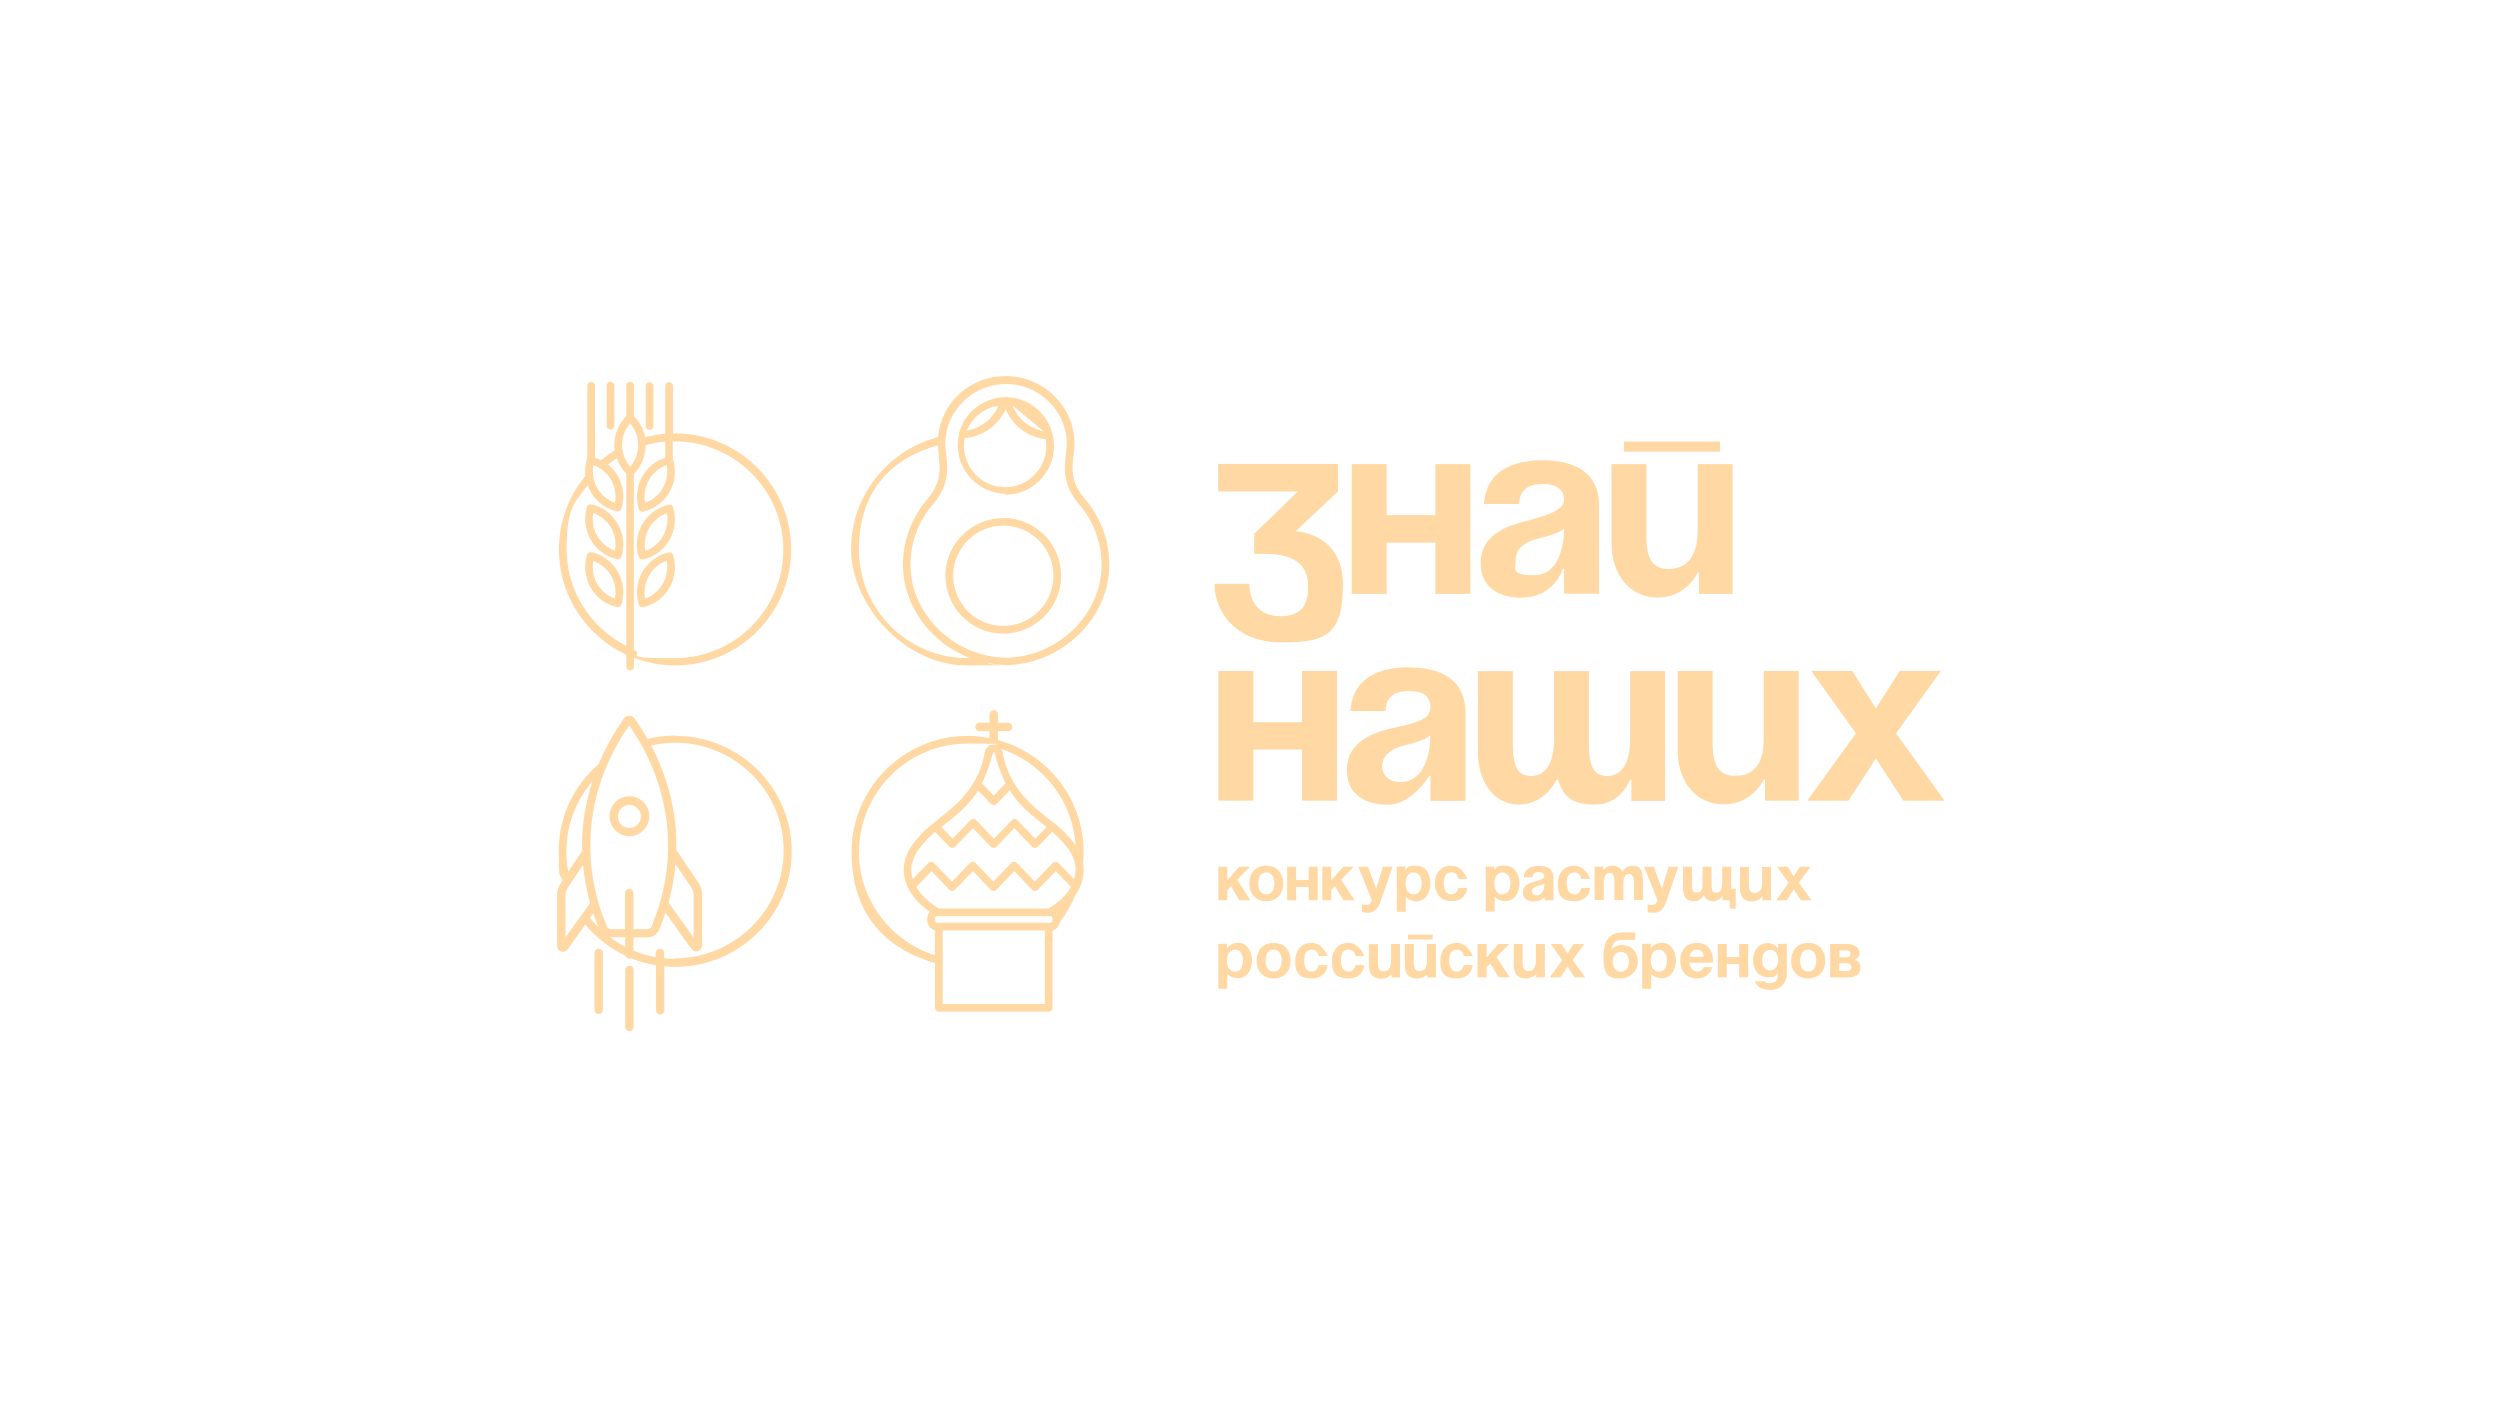 <?xml version="1.0" encoding="UTF-8"?> <svg xmlns="http://www.w3.org/2000/svg" viewBox="0 0 122.00 68.59" data-guides="{&quot;vertical&quot;:[],&quot;horizontal&quot;:[]}"><defs></defs><path fill="#ffd8a3" stroke="none" fill-opacity="1" stroke-width="1" stroke-opacity="1" alignment-baseline="baseline" baseline-shift="baseline" id="tSvg2e11a21d1" title="Path 1" d="M52.39 22.203C52.408 22.006 52.435 21.81 52.435 21.605C52.408 19.8 50.89 18.354 49.095 18.354C47.3 18.354 45.933 19.666 45.772 21.337C43.334 21.971 41.53 24.186 41.53 26.811C41.53 29.437 44.075 32.474 47.192 32.474C50.309 32.474 47.916 32.438 48.264 32.367C48.541 32.42 48.818 32.447 49.095 32.456C51.801 32.42 54.168 30.187 54.132 27.481C54.114 26.32 53.685 25.204 52.926 24.328C52.238 23.516 52.31 22.873 52.39 22.194M47.201 32.117C44.29 32.117 41.914 29.741 41.914 26.82C41.914 23.9 43.548 22.355 45.772 21.73C45.772 21.89 45.799 22.042 45.808 22.203C45.879 22.882 45.951 23.525 45.272 24.337C44.513 25.213 44.084 26.329 44.066 27.49C44.04 29.571 45.433 31.375 47.317 32.108C47.282 32.108 47.246 32.108 47.201 32.108C47.201 32.111 47.201 32.114 47.201 32.117M49.095 32.099C46.594 32.063 44.397 30 44.433 27.499C44.45 26.427 44.843 25.391 45.549 24.587C46.344 23.65 46.255 22.864 46.174 22.167C46.156 21.971 46.13 21.792 46.13 21.613C46.13 21.497 46.138 21.372 46.156 21.265C46.353 19.836 47.621 18.738 49.095 18.738C50.568 18.738 51.837 19.836 52.033 21.265C52.051 21.381 52.06 21.497 52.06 21.613C52.06 21.792 52.033 21.971 52.015 22.167C51.935 22.864 51.854 23.65 52.64 24.587C53.346 25.4 53.739 26.427 53.757 27.499C53.792 30 51.595 32.063 49.095 32.099ZM49.014 24.141C49.014 24.141 49.014 24.141 49.014 24.141C49.014 24.141 49.05 24.141 49.05 24.141C49.675 24.141 50.265 23.9 50.711 23.471C51.167 23.025 51.426 22.435 51.435 21.801C51.444 21.167 51.202 20.56 50.765 20.104C50.39 19.711 49.898 19.47 49.363 19.398C49.363 19.398 49.363 19.398 49.363 19.398C49.3 19.398 49.237 19.39 49.175 19.381C49.175 19.381 49.175 19.381 49.175 19.381C49.175 19.381 49.175 19.381 49.175 19.381C49.157 19.381 49.13 19.381 49.112 19.381C49.095 19.381 49.068 19.381 49.05 19.381C49.05 19.381 49.05 19.381 49.05 19.381C49.05 19.381 49.041 19.381 49.041 19.381C48.443 19.39 47.898 19.631 47.487 20.006C47.487 20.006 47.487 20.006 47.487 20.006C47.442 20.05 47.398 20.086 47.362 20.131C47.362 20.131 47.362 20.131 47.362 20.131C47.326 20.167 47.291 20.211 47.264 20.247C47.264 20.256 47.246 20.265 47.237 20.274C47.21 20.309 47.174 20.354 47.148 20.399C47.139 20.417 47.13 20.434 47.112 20.444C47.085 20.479 47.058 20.524 47.041 20.56C47.032 20.577 47.023 20.595 47.014 20.613C46.996 20.649 46.978 20.685 46.96 20.711C46.96 20.729 46.942 20.747 46.933 20.765C46.915 20.81 46.898 20.854 46.88 20.899C46.88 20.917 46.871 20.935 46.862 20.953C46.844 21.006 46.826 21.051 46.817 21.104C46.817 21.104 46.817 21.104 46.817 21.113C46.817 21.113 46.817 21.113 46.817 21.113C46.773 21.292 46.746 21.488 46.737 21.685C46.719 22.998 47.773 24.078 49.086 24.096C49.062 24.111 49.038 24.126 49.014 24.141M50.925 21.042C50.238 20.917 49.657 20.434 49.407 19.782ZM47.219 20.926C47.237 20.89 47.255 20.845 47.282 20.81C47.282 20.801 47.291 20.792 47.3 20.783C47.308 20.765 47.326 20.738 47.335 20.72C47.335 20.711 47.353 20.694 47.353 20.685C47.362 20.667 47.38 20.649 47.389 20.631C47.398 20.619 47.407 20.607 47.416 20.595C47.434 20.569 47.46 20.542 47.478 20.515C47.487 20.497 47.505 20.479 47.514 20.47C47.523 20.461 47.541 20.444 47.55 20.434C47.567 20.417 47.585 20.399 47.594 20.381C47.594 20.372 47.612 20.363 47.621 20.354C47.648 20.327 47.675 20.301 47.701 20.274C47.701 20.274 47.701 20.274 47.701 20.274C47.728 20.247 47.764 20.22 47.791 20.202C47.791 20.202 47.791 20.202 47.8 20.193C47.996 20.041 48.228 19.925 48.469 19.854C48.469 19.854 48.469 19.854 48.469 19.854C48.505 19.845 48.55 19.836 48.586 19.827C48.586 19.827 48.586 19.827 48.594 19.827C48.639 19.827 48.675 19.809 48.719 19.8C48.452 20.444 47.862 20.908 47.166 21.015C47.166 20.997 47.183 20.979 47.192 20.962C47.201 20.95 47.21 20.938 47.219 20.926M47.076 21.381C47.952 21.31 48.719 20.756 49.077 19.961C49.407 20.765 50.157 21.337 51.033 21.435C51.051 21.551 51.059 21.667 51.059 21.792C51.059 22.328 50.836 22.828 50.452 23.203C50.452 23.203 50.452 23.203 50.452 23.203C50.077 23.569 49.577 23.775 49.05 23.775C49.041 23.775 49.032 23.775 49.023 23.775C47.916 23.757 47.032 22.846 47.041 21.738C47.041 21.613 47.058 21.497 47.076 21.381ZM48.996 25.284C48.996 25.284 48.996 25.284 48.996 25.284C47.442 25.266 46.156 26.508 46.138 28.062C46.121 29.616 47.362 30.902 48.916 30.92C48.931 30.92 48.946 30.92 48.961 30.92C50.497 30.92 51.756 29.678 51.783 28.142C51.792 27.392 51.506 26.677 50.988 26.133C50.461 25.597 49.756 25.293 49.005 25.275C49.002 25.278 48.999 25.281 48.996 25.284M48.961 30.545C48.949 30.545 48.937 30.545 48.925 30.545C47.576 30.527 46.496 29.41 46.514 28.062C46.531 26.722 47.63 25.65 48.961 25.65C48.973 25.65 48.984 25.65 48.996 25.65C49.648 25.659 50.256 25.927 50.72 26.392C51.176 26.856 51.417 27.481 51.408 28.133C51.39 29.473 50.291 30.545 48.961 30.545Z"></path><path fill="#ffd8a3" stroke="none" fill-opacity="1" stroke-width="1" stroke-opacity="1" alignment-baseline="baseline" baseline-shift="baseline" id="tSvg77d84a72c0" title="Path 2" d="M30.562 31.938C30.562 32.134 30.562 32.331 30.562 32.527C30.562 32.635 30.643 32.715 30.75 32.715C30.857 32.715 30.938 32.635 30.938 32.527C30.938 32.384 30.938 32.242 30.938 32.099C31.563 32.34 32.242 32.474 32.947 32.474C36.064 32.474 38.609 29.928 38.609 26.811C38.609 23.694 36.064 21.149 32.947 21.149C29.83 21.149 32.876 21.149 32.84 21.149C32.84 20.378 32.84 19.607 32.84 18.836C32.84 18.729 32.76 18.648 32.652 18.648C32.545 18.648 32.465 18.729 32.465 18.836C32.465 19.613 32.465 20.39 32.465 21.167C32.125 21.194 31.795 21.256 31.482 21.346C31.411 20.953 31.223 20.595 30.938 20.309C30.938 19.812 30.938 19.315 30.938 18.818C30.938 18.711 30.857 18.63 30.75 18.63C30.643 18.63 30.562 18.711 30.562 18.818C30.562 19.315 30.562 19.812 30.562 20.309C30.187 20.694 29.982 21.185 29.982 21.721C29.982 21.81 29.982 21.899 30 21.98C29.768 22.122 29.544 22.283 29.33 22.462C29.232 22.408 29.134 22.364 29.035 22.337C29.035 22.337 29.035 22.337 29.035 22.337C29.035 22.337 29.035 18.827 29.035 18.827C29.035 18.72 28.955 18.639 28.848 18.639C28.741 18.639 28.66 18.72 28.66 18.827C28.66 20.003 28.66 21.179 28.66 22.355C28.66 22.355 28.66 22.373 28.66 22.381C28.66 22.39 28.651 22.408 28.642 22.417C28.562 22.685 28.535 22.962 28.562 23.23C27.758 24.203 27.276 25.454 27.276 26.82C27.276 29.089 28.624 31.045 30.553 31.947C30.556 31.944 30.559 31.941 30.562 31.938M32.349 23.811C32.152 24.15 31.849 24.409 31.482 24.534C31.411 24.15 31.482 23.766 31.67 23.418C31.866 23.078 32.17 22.819 32.536 22.694C32.608 23.078 32.536 23.462 32.349 23.802C32.349 23.805 32.349 23.808 32.349 23.811M32.465 22.337C31.991 22.489 31.599 22.81 31.348 23.248C31.072 23.73 31.009 24.302 31.17 24.838C31.197 24.918 31.268 24.972 31.348 24.972C31.429 24.972 31.375 24.972 31.393 24.972C31.938 24.838 32.393 24.498 32.67 24.016C32.947 23.534 33.01 22.962 32.849 22.426C32.849 22.408 32.84 22.399 32.831 22.39C32.831 22.108 32.831 21.825 32.831 21.542C32.867 21.542 32.902 21.542 32.938 21.542C35.85 21.542 38.225 23.918 38.225 26.829C38.225 29.741 35.85 32.117 32.938 32.117C30.027 32.117 31.545 31.974 30.929 31.715C30.929 28.854 30.929 25.993 30.929 23.132C31.304 22.757 31.5 22.256 31.509 21.73C31.813 21.64 32.134 21.578 32.465 21.551C32.465 21.813 32.465 22.075 32.465 22.337ZM30.75 20.658C31 20.953 31.143 21.319 31.143 21.712C31.143 22.105 31.009 22.48 30.75 22.774C30.5 22.48 30.357 22.114 30.357 21.721C30.357 21.328 30.491 20.953 30.75 20.658ZM29.205 22.81C29.223 22.819 29.25 22.837 29.267 22.846C29.5 22.989 29.687 23.176 29.821 23.418C30.018 23.757 30.08 24.15 30.009 24.534C29.643 24.4 29.339 24.15 29.142 23.811C29.053 23.65 28.991 23.471 28.955 23.293C28.955 23.266 28.955 23.23 28.946 23.203C28.946 23.132 28.928 23.069 28.928 22.998C28.928 22.989 28.928 22.98 28.928 22.971C28.928 22.882 28.937 22.783 28.955 22.694C29.044 22.721 29.125 22.766 29.205 22.81ZM28.821 23.998C29.098 24.489 29.553 24.829 30.107 24.954C30.125 24.954 30.134 24.954 30.152 24.954C30.232 24.954 30.303 24.9 30.33 24.82C30.491 24.284 30.428 23.721 30.152 23.23C30.027 23.007 29.857 22.819 29.669 22.667C29.803 22.56 29.946 22.462 30.098 22.364C30.196 22.64 30.348 22.899 30.562 23.114C30.562 25.915 30.562 28.717 30.562 31.518C28.839 30.643 27.651 28.857 27.651 26.802C27.651 24.748 28.035 24.552 28.678 23.677C28.714 23.784 28.767 23.891 28.821 23.989C28.821 23.992 28.821 23.995 28.821 23.998M31.17 27.169C31.197 27.249 31.268 27.303 31.348 27.303C31.429 27.303 31.375 27.303 31.393 27.303C31.938 27.169 32.393 26.829 32.67 26.347C32.947 25.865 33.01 25.293 32.849 24.757C32.822 24.659 32.724 24.605 32.626 24.632C32.626 24.632 32.626 24.632 32.626 24.632C32.081 24.766 31.625 25.105 31.34 25.588C31.063 26.07 31 26.642 31.161 27.178C31.164 27.175 31.167 27.172 31.17 27.169M31.679 25.766C31.875 25.427 32.179 25.168 32.545 25.043C32.617 25.427 32.545 25.811 32.358 26.159C32.161 26.499 31.858 26.758 31.491 26.883C31.42 26.499 31.491 26.115 31.679 25.766ZM32.635 26.954C32.635 26.954 32.635 26.954 32.635 26.954C32.09 27.088 31.634 27.428 31.348 27.91C31.072 28.392 31.009 28.964 31.17 29.5C31.197 29.58 31.268 29.634 31.348 29.634C31.429 29.634 31.375 29.634 31.393 29.634C31.938 29.5 32.393 29.16 32.67 28.678C32.947 28.196 33.01 27.624 32.849 27.088C32.822 26.99 32.724 26.936 32.626 26.963C32.629 26.96 32.632 26.957 32.635 26.954M32.349 28.482C32.152 28.821 31.849 29.08 31.482 29.205C31.411 28.821 31.482 28.437 31.67 28.088C31.866 27.749 32.17 27.49 32.536 27.365C32.608 27.749 32.536 28.133 32.349 28.482ZM30.107 27.294C30.125 27.294 30.134 27.294 30.152 27.294C30.232 27.294 30.303 27.24 30.33 27.16C30.491 26.624 30.428 26.061 30.152 25.57C29.875 25.079 29.419 24.739 28.866 24.614C28.866 24.614 28.866 24.614 28.866 24.614C28.767 24.587 28.669 24.65 28.642 24.739C28.482 25.275 28.544 25.838 28.821 26.329C29.098 26.82 29.553 27.16 30.107 27.285C30.107 27.288 30.107 27.291 30.107 27.294M28.955 25.034C29.321 25.168 29.625 25.418 29.821 25.758C30.018 26.097 30.08 26.49 30.009 26.874C29.643 26.74 29.339 26.49 29.142 26.151C28.946 25.811 28.883 25.418 28.955 25.034ZM28.866 26.954C28.866 26.954 28.866 26.954 28.866 26.954C28.767 26.927 28.669 26.99 28.642 27.079C28.482 27.615 28.544 28.178 28.821 28.669C29.098 29.16 29.553 29.5 30.107 29.625C30.125 29.625 30.134 29.625 30.152 29.625C30.232 29.625 30.303 29.571 30.33 29.491C30.491 28.955 30.428 28.392 30.152 27.901C29.875 27.419 29.419 27.07 28.866 26.945C28.866 26.948 28.866 26.951 28.866 26.954M30.009 29.214C29.643 29.08 29.339 28.83 29.142 28.49C28.946 28.151 28.883 27.758 28.955 27.374C29.321 27.508 29.625 27.758 29.821 28.098C30.018 28.437 30.08 28.83 30.009 29.214ZM31.509 20.792C31.509 20.14 31.509 19.488 31.509 18.836C31.509 18.729 31.59 18.648 31.697 18.648C31.804 18.648 31.884 18.729 31.884 18.836C31.884 19.488 31.884 20.14 31.884 20.792C31.884 20.899 31.804 20.979 31.697 20.979C31.59 20.979 31.509 20.899 31.509 20.792ZM29.607 20.774C29.607 20.122 29.607 19.47 29.607 18.818C29.607 18.711 29.687 18.63 29.794 18.63C29.902 18.63 29.982 18.711 29.982 18.818C29.982 19.47 29.982 20.122 29.982 20.774C29.982 20.881 29.902 20.962 29.794 20.962C29.687 20.962 29.607 20.881 29.607 20.774Z"></path><path fill="#ffd8a3" stroke="none" fill-opacity="1" stroke-width="1" stroke-opacity="1" alignment-baseline="baseline" baseline-shift="baseline" id="tSvge0b57cd174" title="Path 3" d="M59.267 28.49C59.836 28.49 60.404 28.49 60.973 28.49C60.973 29.339 61.402 30.071 62.491 30.071C63.581 30.071 63.831 29.464 63.831 28.607C63.831 27.749 63.402 27.026 61.697 27.026C61.533 27.026 61.369 27.026 61.205 27.026C61.205 26.701 61.205 26.377 61.205 26.052C61.917 25.362 62.628 24.671 63.34 23.98C62.042 23.98 60.744 23.98 59.446 23.98C59.446 23.534 59.446 23.087 59.446 22.64C61.396 22.64 63.346 22.64 65.296 22.64C65.296 23.087 65.296 23.534 65.296 23.98C64.605 24.629 63.914 25.278 63.224 25.927C63.224 25.927 65.537 25.99 65.537 28.544C65.537 31.098 64.563 31.348 62.491 31.348C60.419 31.348 59.267 29.946 59.267 28.49Z"></path><path fill="#ffd8a3" stroke="none" fill-opacity="1" stroke-width="1" stroke-opacity="1" alignment-baseline="baseline" baseline-shift="baseline" id="tSvga792502e54" title="Path 4" d="M67.671 28.982C67.103 28.982 66.534 28.982 65.966 28.982C65.966 26.871 65.966 24.76 65.966 22.649C66.534 22.649 67.103 22.649 67.671 22.649C67.671 23.48 67.671 24.311 67.671 25.141C68.463 25.141 69.255 25.141 70.047 25.141C70.047 24.311 70.047 23.48 70.047 22.649C70.616 22.649 71.184 22.649 71.753 22.649C71.753 24.76 71.753 26.871 71.753 28.982C71.184 28.982 70.616 28.982 70.047 28.982C70.047 28.148 70.047 27.314 70.047 26.481C69.255 26.481 68.463 26.481 67.671 26.481C67.671 27.314 67.671 28.148 67.671 28.982Z"></path><path fill="#ffd8a3" stroke="none" fill-opacity="1" stroke-width="1" stroke-opacity="1" alignment-baseline="baseline" baseline-shift="baseline" id="tSvg16ea63c1e83" title="Path 5" d="M74.254 29.16C75.87 29.16 76.263 27.758 76.263 27.758C76.284 27.758 76.305 27.758 76.326 27.758C76.326 28.163 76.326 28.568 76.326 28.973C76.894 28.973 77.463 28.973 78.032 28.973C78.032 27.532 78.032 26.091 78.032 24.65C78.032 23.007 76.754 22.462 75.29 22.462C73.825 22.462 72.521 22.971 72.423 24.596C72.992 24.596 73.56 24.596 74.129 24.596C74.156 23.918 74.557 23.623 75.29 23.623C76.022 23.623 76.326 23.918 76.326 24.418C76.326 24.918 75.326 25.213 74.272 25.481C73.227 25.749 72.253 26.293 72.253 27.463C72.253 28.633 73.102 29.169 74.263 29.169C74.26 29.166 74.257 29.163 74.254 29.16M74.986 26.302C74.986 26.302 74.986 26.302 74.986 26.302C75.477 26.177 76.049 26.043 76.326 25.793C76.326 26.731 76.022 28.071 74.861 28.071C73.7 28.071 73.968 27.767 73.968 27.276C73.968 26.785 74.432 26.436 74.977 26.302C74.98 26.302 74.983 26.302 74.986 26.302"></path><path fill="#ffd8a3" stroke="none" fill-opacity="1" stroke-width="1" stroke-opacity="1" alignment-baseline="baseline" baseline-shift="baseline" id="tSvg14af46282e7" title="Path 6" d="M78.639 26.543C78.639 25.245 78.639 23.947 78.639 22.649C79.208 22.649 79.776 22.649 80.345 22.649C80.345 23.828 80.345 25.007 80.345 26.186C80.345 27.285 80.648 27.767 81.443 27.767C82.238 27.767 82.846 27.222 82.846 25.936C82.846 24.841 82.846 23.745 82.846 22.649C83.414 22.649 83.983 22.649 84.551 22.649C84.551 24.76 84.551 26.871 84.551 28.982C84.004 28.982 83.456 28.982 82.908 28.982C82.908 28.636 82.908 28.291 82.908 27.946C82.887 27.946 82.866 27.946 82.846 27.946C82.846 27.946 82.301 29.16 80.899 29.16C79.496 29.16 78.648 27.999 78.648 26.543C78.645 26.543 78.642 26.543 78.639 26.543"></path><path alignment-baseline="baseline" baseline-shift="baseline" fill="#ffd8a3" x="887.3" y="241.3" width="52.5" height="5.5" id="tSvg1215745ff99" title="Rectangle 1" fill-opacity="1" stroke="none" stroke-opacity="1" d="M79.246 21.551H83.935V22.042H79.246Z" style="transform-origin: 81.591px 21.797px;"></path><path fill="#ffd8a3" stroke="none" fill-opacity="1" stroke-width="1" stroke-opacity="1" alignment-baseline="baseline" baseline-shift="baseline" id="tSvg16dc28067be" title="Path 7" d="M65.242 39.074C64.674 39.074 64.105 39.074 63.536 39.074C63.536 38.243 63.536 37.413 63.536 36.582C62.745 36.582 61.953 36.582 61.161 36.582C61.161 37.413 61.161 38.243 61.161 39.074C60.592 39.074 60.023 39.074 59.455 39.074C59.455 36.963 59.455 34.852 59.455 32.742C60.023 32.742 60.592 32.742 61.161 32.742C61.161 33.575 61.161 34.409 61.161 35.242C61.953 35.242 62.745 35.242 63.536 35.242C63.536 34.409 63.536 33.575 63.536 32.742C64.105 32.742 64.674 32.742 65.242 32.742C65.242 34.852 65.242 36.963 65.242 39.074Z"></path><path fill="#ffd8a3" stroke="none" fill-opacity="1" stroke-width="1" stroke-opacity="1" alignment-baseline="baseline" baseline-shift="baseline" id="tSvg11b3847a4a3" title="Path 8" d="M68.77 32.563C67.305 32.563 66.001 33.072 65.903 34.698C66.472 34.698 67.04 34.698 67.609 34.698C67.636 34.019 68.038 33.724 68.77 33.724C69.502 33.724 69.806 34.019 69.806 34.519C69.806 35.224 68.806 35.314 67.743 35.582C66.698 35.85 65.725 36.395 65.725 37.565C65.725 38.734 66.573 39.27 67.734 39.27C68.895 39.27 69.743 37.868 69.743 37.868C69.764 37.868 69.785 37.868 69.806 37.868C69.806 38.273 69.806 38.678 69.806 39.083C70.375 39.083 70.943 39.083 71.512 39.083C71.512 37.642 71.512 36.201 71.512 34.76C71.512 33.117 70.235 32.572 68.77 32.572C68.77 32.569 68.77 32.566 68.77 32.563M68.341 38.163C67.796 38.163 67.448 37.859 67.448 37.368C67.448 36.877 67.913 36.529 68.457 36.395C68.457 36.395 68.457 36.395 68.457 36.395C68.949 36.27 69.52 36.136 69.797 35.885C69.797 36.823 69.493 38.163 68.332 38.163C68.335 38.163 68.338 38.163 68.341 38.163"></path><path fill="#ffd8a3" stroke="none" fill-opacity="1" stroke-width="1" stroke-opacity="1" alignment-baseline="baseline" baseline-shift="baseline" id="tSvgc62221d41a" title="Path 9" d="M72.119 36.645C72.119 35.347 72.119 34.049 72.119 32.751C72.688 32.751 73.256 32.751 73.825 32.751C73.825 33.929 73.825 35.108 73.825 36.287C73.825 37.386 74.048 37.868 74.718 37.868C75.388 37.868 75.835 37.323 75.835 36.037C75.835 34.942 75.835 33.846 75.835 32.751C76.403 32.751 76.972 32.751 77.54 32.751C77.54 33.929 77.54 35.108 77.54 36.287C77.54 36.287 77.54 36.287 77.54 36.287C77.54 37.386 77.764 37.868 78.433 37.868C79.103 37.868 79.55 37.323 79.55 36.037C79.55 34.942 79.55 33.846 79.55 32.751C80.119 32.751 80.687 32.751 81.256 32.751C81.256 34.861 81.256 36.972 81.256 39.083C80.708 39.083 80.16 39.083 79.612 39.083C79.612 38.737 79.612 38.392 79.612 38.047C79.592 38.047 79.571 38.047 79.55 38.047C79.55 38.047 79.121 39.261 77.844 39.261C76.567 39.261 76.281 38.788 76.031 38.047C76.007 38.047 75.983 38.047 75.96 38.047C75.96 38.047 75.415 39.261 74.129 39.261C72.843 39.261 72.119 38.1 72.119 36.645Z"></path><path fill="#ffd8a3" stroke="none" fill-opacity="1" stroke-width="1" stroke-opacity="1" alignment-baseline="baseline" baseline-shift="baseline" id="tSvg73bd75cab7" title="Path 10" d="M84.668 37.859C85.579 37.859 86.07 37.314 86.07 36.028C86.07 34.933 86.07 33.837 86.07 32.742C86.638 32.742 87.207 32.742 87.776 32.742C87.776 34.852 87.776 36.963 87.776 39.074C87.228 39.074 86.68 39.074 86.132 39.074C86.132 38.728 86.132 38.383 86.132 38.038C86.111 38.038 86.091 38.038 86.07 38.038C86.07 38.038 85.525 39.252 84.123 39.252C82.721 39.252 81.872 38.091 81.872 36.636C81.872 35.338 81.872 34.04 81.872 32.742C82.441 32.742 83.009 32.742 83.578 32.742C83.578 33.921 83.578 35.099 83.578 36.278C83.578 37.377 83.882 37.859 84.676 37.859C84.674 37.859 84.671 37.859 84.668 37.859"></path><path fill="#ffd8a3" stroke="none" fill-opacity="1" stroke-width="1" stroke-opacity="1" alignment-baseline="baseline" baseline-shift="baseline" id="tSvg335776dfcf" title="Path 11" d="M94.894 39.074C94.224 39.074 93.554 39.074 92.884 39.074C92.438 38.386 91.991 37.699 91.544 37.011C91.098 37.699 90.651 38.386 90.205 39.074C89.535 39.074 88.865 39.074 88.195 39.074C88.987 37.978 89.779 36.883 90.571 35.787C89.842 34.772 89.112 33.757 88.383 32.742C89.053 32.742 89.722 32.742 90.392 32.742C90.776 33.352 91.16 33.962 91.544 34.573C91.931 33.962 92.319 33.352 92.706 32.742C93.375 32.742 94.045 32.742 94.715 32.742C93.986 33.757 93.256 34.772 92.527 35.787C93.316 36.883 94.105 37.978 94.894 39.074Z"></path><path fill="#ffd8a3" stroke="none" fill-opacity="1" stroke-width="1" stroke-opacity="1" alignment-baseline="baseline" baseline-shift="baseline" id="tSvg17910ebc1dd" title="Path 12" d="M52.855 42.102C52.873 41.932 52.882 41.753 52.882 41.575C52.882 38.967 51.104 36.77 48.702 36.118C48.702 35.972 48.702 35.826 48.702 35.68C48.865 35.68 49.029 35.68 49.193 35.68C49.309 35.68 49.398 35.591 49.398 35.475C49.398 35.358 49.309 35.269 49.193 35.269C49.029 35.269 48.865 35.269 48.702 35.269C48.702 35.135 48.702 35.001 48.702 34.867C48.702 34.751 48.612 34.662 48.496 34.662C48.38 34.662 48.291 34.751 48.291 34.867C48.291 35.001 48.291 35.135 48.291 35.269C48.127 35.269 47.963 35.269 47.8 35.269C47.684 35.269 47.594 35.358 47.594 35.475C47.594 35.591 47.684 35.68 47.8 35.68C47.963 35.68 48.127 35.68 48.291 35.68C48.291 35.793 48.291 35.906 48.291 36.019C47.943 35.948 47.585 35.912 47.219 35.912C44.102 35.912 41.557 38.458 41.557 41.575C41.557 44.692 43.281 46.317 45.629 47.005C45.629 47.731 45.629 48.458 45.629 49.184C45.629 49.291 45.71 49.371 45.817 49.371C47.603 49.371 49.389 49.371 51.176 49.371C51.283 49.371 51.363 49.291 51.363 49.184C51.363 47.931 51.363 46.677 51.363 45.424C51.363 45.415 51.381 45.406 51.39 45.397C51.56 45.352 51.676 45.201 51.72 45.004C52.033 44.602 52.283 44.147 52.48 43.673C52.819 43.191 52.953 42.646 52.855 42.111C52.855 42.108 52.855 42.105 52.855 42.102M51.176 44.334C49.389 44.334 47.603 44.334 45.817 44.334C45.317 44.04 44.942 43.673 44.718 43.281C44.965 43.024 45.213 42.768 45.46 42.512C45.751 42.816 46.043 43.12 46.335 43.423C46.406 43.495 46.531 43.495 46.603 43.423C46.895 43.12 47.186 42.816 47.478 42.512C47.77 42.816 48.062 43.12 48.353 43.423C48.425 43.495 48.55 43.495 48.621 43.423C48.913 43.12 49.205 42.816 49.497 42.512C49.788 42.816 50.08 43.12 50.372 43.423C50.407 43.459 50.452 43.477 50.506 43.477C50.559 43.477 50.604 43.459 50.64 43.423C50.934 43.12 51.229 42.816 51.524 42.512C51.771 42.768 52.018 43.024 52.265 43.281C52.042 43.673 51.667 44.048 51.167 44.334C51.17 44.334 51.173 44.334 51.176 44.334M44.513 42.155C44.602 41.682 44.879 41.369 45.192 41.012C45.204 41 45.215 40.988 45.227 40.976C45.344 40.851 45.477 40.726 45.629 40.592C45.864 40.836 46.1 41.08 46.335 41.325C46.406 41.396 46.531 41.396 46.603 41.325C46.895 41.021 47.186 40.717 47.478 40.414C47.77 40.717 48.062 41.021 48.353 41.325C48.425 41.396 48.55 41.396 48.621 41.325C48.913 41.021 49.205 40.717 49.497 40.414C49.788 40.717 50.08 41.021 50.372 41.325C50.407 41.36 50.452 41.378 50.506 41.378C50.559 41.378 50.604 41.36 50.64 41.325C50.875 41.08 51.11 40.836 51.345 40.592C51.497 40.717 51.64 40.851 51.747 40.976C51.759 40.988 51.771 41 51.783 41.012C52.096 41.369 52.372 41.673 52.462 42.155C52.506 42.405 52.497 42.655 52.417 42.905C52.161 42.64 51.905 42.375 51.649 42.111C51.578 42.039 51.453 42.039 51.381 42.111C51.086 42.414 50.792 42.718 50.497 43.022C50.205 42.718 49.913 42.414 49.622 42.111C49.586 42.075 49.541 42.057 49.488 42.057C49.434 42.057 49.389 42.075 49.354 42.111C49.062 42.414 48.77 42.718 48.478 43.022C48.187 42.718 47.895 42.414 47.603 42.111C47.532 42.039 47.407 42.039 47.335 42.111C47.044 42.414 46.752 42.718 46.46 43.022C46.165 42.718 45.87 42.414 45.576 42.111C45.54 42.075 45.495 42.057 45.442 42.057C45.388 42.057 45.344 42.075 45.308 42.111C45.052 42.375 44.796 42.64 44.54 42.905C44.459 42.655 44.45 42.405 44.495 42.155C44.495 42.155 44.495 42.155 44.495 42.155C44.501 42.155 44.507 42.155 44.513 42.155M47.728 38.574C47.94 38.794 48.151 39.014 48.362 39.235C48.398 39.27 48.443 39.288 48.496 39.288C48.55 39.288 48.594 39.27 48.63 39.235C48.842 39.014 49.053 38.794 49.264 38.574C49.756 39.324 50.399 39.833 50.961 40.271C50.997 40.297 51.033 40.333 51.068 40.36C50.887 40.55 50.705 40.741 50.524 40.932C50.232 40.628 49.94 40.324 49.648 40.021C49.613 39.985 49.568 39.967 49.514 39.967C49.461 39.967 49.416 39.985 49.38 40.021C49.089 40.324 48.797 40.628 48.505 40.932C48.213 40.628 47.922 40.324 47.63 40.021C47.559 39.949 47.434 39.949 47.362 40.021C47.07 40.324 46.779 40.628 46.487 40.932C46.305 40.741 46.123 40.55 45.942 40.36C45.978 40.333 46.013 40.306 46.049 40.271C46.612 39.833 47.255 39.324 47.746 38.574C47.74 38.574 47.734 38.574 47.728 38.574M48.407 36.93C48.407 36.93 48.407 36.93 48.407 36.93C48.416 36.877 48.461 36.707 48.505 36.707C48.55 36.707 48.586 36.877 48.594 36.93C48.639 37.154 48.755 37.529 49.068 38.234C48.877 38.431 48.687 38.627 48.496 38.824C48.306 38.627 48.115 38.431 47.925 38.234C48.228 37.529 48.353 37.154 48.398 36.93C48.401 36.93 48.404 36.93 48.407 36.93M51.613 44.495C51.613 44.495 51.613 44.495 51.613 44.495C51.613 44.495 51.613 44.495 51.613 44.504C51.613 44.504 51.613 44.504 51.613 44.504C51.613 44.501 51.613 44.498 51.613 44.495M52.497 41.262C52.372 41.083 52.23 40.923 52.087 40.762C52.075 40.75 52.063 40.738 52.051 40.726C51.828 40.467 51.515 40.226 51.194 39.976C50.345 39.306 49.291 38.475 48.943 36.814C48.943 36.707 48.898 36.618 48.836 36.546C50.863 37.207 52.355 39.056 52.489 41.271C52.492 41.268 52.494 41.265 52.497 41.262M41.923 41.575C41.923 38.663 44.299 36.287 47.21 36.287C50.122 36.287 47.943 36.323 48.282 36.395C48.282 36.395 48.282 36.395 48.282 36.395C48.139 36.466 48.041 36.636 48.041 36.814C47.934 37.341 47.764 37.725 47.639 37.966C47.157 38.904 46.415 39.485 45.79 39.976C45.469 40.235 45.156 40.476 44.933 40.726C44.924 40.738 44.915 40.75 44.906 40.762C44.566 41.146 44.254 41.503 44.138 42.084C43.968 42.959 44.441 43.861 45.37 44.495C45.299 44.593 45.245 44.718 45.245 44.87C45.245 45.138 45.406 45.361 45.62 45.397C45.62 45.802 45.62 46.207 45.62 46.612C43.477 45.933 41.914 43.932 41.914 41.566C41.917 41.569 41.92 41.572 41.923 41.575M50.988 48.996C49.327 48.996 47.666 48.996 46.005 48.996C46.005 47.8 46.005 46.603 46.005 45.406C47.666 45.406 49.327 45.406 50.988 45.406C50.988 46.603 50.988 47.8 50.988 48.996ZM45.817 45.031C45.778 45.031 45.739 45.031 45.701 45.031C45.683 45.031 45.629 44.977 45.629 44.87C45.629 44.763 45.683 44.709 45.701 44.709C47.564 44.709 49.428 44.709 51.292 44.709C51.31 44.709 51.363 44.763 51.363 44.87C51.363 44.977 51.31 45.031 51.292 45.031C49.467 45.031 47.642 45.031 45.817 45.031Z"></path><path fill="#ffd8a3" stroke="none" fill-opacity="1" stroke-width="1" stroke-opacity="1" alignment-baseline="baseline" baseline-shift="baseline" id="tSvg19043ad7bf0" title="Path 13" d="M32.947 35.894C32.483 35.894 32.036 35.957 31.599 36.055C31.384 35.68 31.161 35.341 30.955 35.055C30.893 34.974 30.804 34.93 30.705 34.93C30.607 34.93 30.509 34.974 30.455 35.055C30.053 35.617 29.598 36.368 29.214 37.288C28.017 38.324 27.267 39.842 27.267 41.53C27.267 43.218 27.329 42.503 27.454 42.968C27.419 43.022 27.383 43.075 27.347 43.129C27.24 43.289 27.186 43.468 27.186 43.656C27.186 44.492 27.186 45.329 27.186 46.165C27.186 46.29 27.267 46.397 27.383 46.433C27.41 46.433 27.437 46.451 27.472 46.451C27.472 46.451 27.472 46.451 27.472 46.451C27.562 46.451 27.642 46.406 27.696 46.335C27.984 45.93 28.273 45.525 28.562 45.12C29.089 45.754 29.759 46.272 30.518 46.639C30.545 46.719 30.616 46.782 30.714 46.782C30.812 46.782 30.777 46.782 30.804 46.764C31.188 46.924 31.59 47.041 32.009 47.103C32.009 47.835 32.009 48.568 32.009 49.3C32.009 49.416 32.099 49.505 32.215 49.505C32.331 49.505 32.42 49.416 32.42 49.3C32.42 48.586 32.42 47.871 32.42 47.157C32.599 47.174 32.769 47.183 32.956 47.183C36.082 47.183 38.636 44.656 38.636 41.548C38.636 38.44 36.082 35.912 32.956 35.912C32.953 35.906 32.95 35.9 32.947 35.894M30.714 35.412C31.438 36.448 32.313 38.1 32.545 40.199C32.777 42.325 32.268 44.093 31.795 45.21C31.759 45.29 31.679 45.344 31.59 45.344C31.363 45.344 31.137 45.344 30.911 45.344C30.911 44.757 30.911 44.171 30.911 43.584C30.911 43.468 30.822 43.379 30.705 43.379C30.589 43.379 30.5 43.468 30.5 43.584C30.5 44.171 30.5 44.757 30.5 45.344C30.274 45.344 30.047 45.344 29.821 45.344C29.732 45.344 29.651 45.29 29.616 45.21C29.142 44.102 28.633 42.334 28.866 40.199C29.098 38.091 29.973 36.448 30.696 35.412C30.702 35.412 30.708 35.412 30.714 35.412M32.965 42.164C33.23 42.56 33.495 42.956 33.76 43.352C33.822 43.441 33.849 43.548 33.849 43.656C33.849 44.355 33.849 45.055 33.849 45.754C33.441 45.186 33.033 44.617 32.626 44.048C32.777 43.495 32.902 42.861 32.965 42.173C32.965 42.17 32.965 42.167 32.965 42.164M30.509 45.745C30.509 45.897 30.509 46.049 30.509 46.201C30.25 46.067 30.009 45.915 29.776 45.736C29.794 45.736 29.812 45.736 29.83 45.736C30.056 45.736 30.283 45.736 30.509 45.736C30.509 45.739 30.509 45.742 30.509 45.745M27.642 41.53C27.642 40.235 28.124 39.047 28.91 38.127C28.714 38.743 28.553 39.422 28.464 40.154C28.41 40.628 28.401 41.083 28.41 41.53C28.184 41.866 27.957 42.203 27.731 42.539C27.669 42.209 27.633 41.869 27.633 41.53C27.636 41.53 27.639 41.53 27.642 41.53M27.597 45.754C27.597 45.055 27.597 44.355 27.597 43.656C27.597 43.548 27.633 43.441 27.687 43.352C27.943 42.971 28.199 42.59 28.455 42.209C28.517 42.896 28.642 43.522 28.794 44.075C28.392 44.635 27.99 45.195 27.588 45.754C27.591 45.754 27.594 45.754 27.597 45.754M28.794 44.79C28.848 44.715 28.901 44.641 28.955 44.566C29.035 44.817 29.125 45.04 29.205 45.254C29.062 45.111 28.919 44.959 28.794 44.799C28.794 44.796 28.794 44.793 28.794 44.79M32.947 46.79C32.769 46.79 32.59 46.782 32.411 46.764C32.411 46.677 32.411 46.591 32.411 46.505C32.411 46.389 32.322 46.299 32.206 46.299C32.09 46.299 32 46.389 32 46.505C32 46.573 32 46.642 32 46.71C31.625 46.639 31.259 46.531 30.911 46.389C30.911 46.174 30.911 45.96 30.911 45.745C31.137 45.745 31.363 45.745 31.59 45.745C31.84 45.745 32.072 45.594 32.17 45.361C32.277 45.12 32.376 44.834 32.474 44.54C32.9 45.132 33.325 45.725 33.751 46.317C33.804 46.389 33.885 46.433 33.974 46.433C33.974 46.433 33.974 46.433 33.974 46.433C34.001 46.433 34.028 46.433 34.063 46.415C34.18 46.38 34.26 46.272 34.26 46.147C34.26 45.311 34.26 44.474 34.26 43.638C34.26 43.45 34.206 43.263 34.099 43.102C33.733 42.557 33.367 42.012 33.001 41.467C33.01 41.039 33.001 40.601 32.947 40.137C32.777 38.645 32.304 37.377 31.777 36.377C32.152 36.296 32.536 36.243 32.938 36.243C35.859 36.243 38.243 38.609 38.243 41.503C38.243 44.397 35.859 46.764 32.938 46.764C32.941 46.773 32.944 46.782 32.947 46.79M30.714 40.806C31.25 40.806 31.688 40.369 31.688 39.833C31.688 39.297 31.25 38.859 30.714 38.859C30.178 38.859 29.741 39.297 29.741 39.833C29.741 40.369 30.178 40.806 30.714 40.806ZM30.714 39.279C31.027 39.279 31.277 39.529 31.277 39.842C31.277 40.154 31.027 40.405 30.714 40.405C30.402 40.405 30.152 40.154 30.152 39.842C30.152 39.529 30.402 39.279 30.714 39.279ZM30.92 47.335C30.92 48.261 30.92 49.187 30.92 50.113C30.92 50.229 30.83 50.318 30.714 50.318C30.598 50.318 30.509 50.229 30.509 50.113C30.509 49.187 30.509 48.261 30.509 47.335C30.509 47.219 30.598 47.13 30.714 47.13C30.83 47.13 30.92 47.219 30.92 47.335ZM29.419 46.505C29.419 47.431 29.419 48.356 29.419 49.282C29.419 49.398 29.33 49.488 29.214 49.488C29.098 49.488 29.008 49.398 29.008 49.282C29.008 48.356 29.008 47.431 29.008 46.505C29.008 46.389 29.098 46.299 29.214 46.299C29.33 46.299 29.419 46.389 29.419 46.505Z"></path><path fill="#ffd8a3" stroke="none" fill-opacity="1" stroke-width="1" stroke-opacity="1" alignment-baseline="baseline" baseline-shift="baseline" id="tSvg108c744aeb6" title="Path 14" d="M59.892 42.298C59.892 42.518 59.892 42.739 59.892 42.959C60.086 42.739 60.279 42.518 60.473 42.298C60.646 42.298 60.818 42.298 60.991 42.298C60.786 42.509 60.58 42.721 60.375 42.932C60.589 43.266 60.803 43.599 61.018 43.932C60.839 43.932 60.66 43.932 60.482 43.932C60.345 43.703 60.208 43.474 60.071 43.245C60.011 43.307 59.952 43.37 59.892 43.432C59.892 43.599 59.892 43.766 59.892 43.932C59.747 43.932 59.601 43.932 59.455 43.932C59.455 43.388 59.455 42.843 59.455 42.298C59.601 42.298 59.747 42.298 59.892 42.298Z"></path><path fill="#ffd8a3" stroke="none" fill-opacity="1" stroke-width="1" stroke-opacity="1" alignment-baseline="baseline" baseline-shift="baseline" id="tSvgbdbd0e7cb7" title="Path 15" d="M62.625 43.111C62.625 42.637 62.331 42.244 61.795 42.244C61.259 42.244 60.964 42.629 60.964 43.111C60.964 43.593 61.259 43.977 61.795 43.977C62.331 43.977 62.625 43.593 62.625 43.111ZM61.402 43.111C61.402 42.816 61.518 42.575 61.795 42.575C62.072 42.575 62.188 42.816 62.188 43.111C62.188 43.406 62.072 43.647 61.795 43.647C61.518 43.647 61.402 43.406 61.402 43.111Z"></path><path fill="#ffd8a3" stroke="none" fill-opacity="1" stroke-width="1" stroke-opacity="1" alignment-baseline="baseline" baseline-shift="baseline" id="tSvgd75523cc9d" title="Path 16" d="M63.867 43.932C63.867 43.715 63.867 43.498 63.867 43.281C63.661 43.281 63.456 43.281 63.251 43.281C63.251 43.498 63.251 43.715 63.251 43.932C63.105 43.932 62.959 43.932 62.813 43.932C62.813 43.388 62.813 42.843 62.813 42.298C62.959 42.298 63.105 42.298 63.251 42.298C63.251 42.512 63.251 42.727 63.251 42.941C63.456 42.941 63.661 42.941 63.867 42.941C63.867 42.727 63.867 42.512 63.867 42.298C64.013 42.298 64.159 42.298 64.304 42.298C64.304 42.843 64.304 43.388 64.304 43.932C64.159 43.932 64.013 43.932 63.867 43.932Z"></path><path fill="#ffd8a3" stroke="none" fill-opacity="1" stroke-width="1" stroke-opacity="1" alignment-baseline="baseline" baseline-shift="baseline" id="tSvg10b98377429" title="Path 17" d="M66.064 42.298C65.859 42.509 65.653 42.721 65.448 42.932C65.665 43.266 65.882 43.599 66.1 43.932C65.921 43.932 65.742 43.932 65.564 43.932C65.424 43.703 65.284 43.474 65.144 43.245C65.084 43.307 65.025 43.37 64.965 43.432C64.965 43.599 64.965 43.766 64.965 43.932C64.82 43.932 64.674 43.932 64.528 43.932C64.528 43.388 64.528 42.843 64.528 42.298C64.674 42.298 64.82 42.298 64.965 42.298C64.965 42.518 64.965 42.739 64.965 42.959C65.159 42.739 65.352 42.518 65.546 42.298C65.719 42.298 65.891 42.298 66.064 42.298Z"></path><path fill="#ffd8a3" stroke="none" fill-opacity="1" stroke-width="1" stroke-opacity="1" alignment-baseline="baseline" baseline-shift="baseline" id="tSvg8a738759dc" title="Path 18" d="M66.743 44.54C66.582 44.54 66.457 44.495 66.457 44.495C66.457 44.376 66.457 44.257 66.457 44.138C66.457 44.138 66.555 44.165 66.662 44.165C66.823 44.165 66.885 44.084 66.948 43.932C66.728 43.388 66.507 42.843 66.287 42.298C66.445 42.298 66.603 42.298 66.76 42.298C66.894 42.658 67.028 43.019 67.162 43.379C67.27 43.019 67.377 42.658 67.484 42.298C67.642 42.298 67.799 42.298 67.957 42.298C67.764 42.858 67.57 43.417 67.377 43.977C67.377 43.977 67.377 43.977 67.377 43.977C67.252 44.352 67.082 44.54 66.752 44.54C66.749 44.54 66.746 44.54 66.743 44.54"></path><path fill="#ffd8a3" stroke="none" fill-opacity="1" stroke-width="1" stroke-opacity="1" alignment-baseline="baseline" baseline-shift="baseline" id="tSvga120217cd7" title="Path 19" d="M68.163 42.298C68.163 43.03 68.163 43.763 68.163 44.495C68.309 44.495 68.454 44.495 68.6 44.495C68.6 44.248 68.6 44.001 68.6 43.754C68.707 43.897 68.931 43.977 69.1 43.977C69.574 43.977 69.806 43.566 69.806 43.111C69.806 42.655 69.574 42.244 69.1 42.244C68.627 42.244 68.681 42.343 68.582 42.512C68.582 42.438 68.582 42.364 68.582 42.289C68.442 42.289 68.303 42.289 68.163 42.289C68.163 42.292 68.163 42.295 68.163 42.298M68.984 42.575C69.252 42.575 69.377 42.816 69.377 43.111C69.377 43.406 69.252 43.647 68.984 43.647C68.716 43.647 68.591 43.406 68.591 43.111C68.591 42.816 68.716 42.575 68.984 42.575Z"></path><path fill="#ffd8a3" stroke="none" fill-opacity="1" stroke-width="1" stroke-opacity="1" alignment-baseline="baseline" baseline-shift="baseline" id="tSvg1358d08d461" title="Path 20" d="M70.833 43.977C70.297 43.977 70.02 43.593 70.02 43.111C70.02 42.629 70.306 42.244 70.833 42.244C71.36 42.244 71.601 42.888 71.601 42.888C71.455 42.888 71.309 42.888 71.164 42.888C71.164 42.888 71.146 42.575 70.833 42.575C70.52 42.575 70.458 42.816 70.458 43.111C70.458 43.406 70.556 43.647 70.833 43.647C71.11 43.647 71.164 43.334 71.164 43.334C71.309 43.334 71.455 43.334 71.601 43.334C71.601 43.334 71.556 43.977 70.833 43.977Z"></path><path fill="#ffd8a3" stroke="none" fill-opacity="1" stroke-width="1" stroke-opacity="1" alignment-baseline="baseline" baseline-shift="baseline" id="tSvg107069e2089" title="Path 21" d="M72.941 43.754C73.048 43.897 73.271 43.977 73.441 43.977C73.914 43.977 74.147 43.566 74.147 43.111C74.147 42.655 73.914 42.244 73.441 42.244C72.968 42.244 73.021 42.343 72.923 42.512C72.923 42.438 72.923 42.364 72.923 42.289C72.783 42.289 72.643 42.289 72.503 42.289C72.503 43.022 72.503 43.754 72.503 44.486C72.649 44.486 72.795 44.486 72.941 44.486C72.941 44.239 72.941 43.992 72.941 43.745C72.941 43.748 72.941 43.751 72.941 43.754M73.316 42.575C73.584 42.575 73.709 42.816 73.709 43.111C73.709 43.406 73.584 43.647 73.316 43.647C73.048 43.647 72.923 43.406 72.923 43.111C72.923 42.816 73.048 42.575 73.316 42.575Z"></path><path fill="#ffd8a3" stroke="none" fill-opacity="1" stroke-width="1" stroke-opacity="1" alignment-baseline="baseline" baseline-shift="baseline" id="tSvg7612817e5d" title="Path 22" d="M75.808 43.932C75.808 43.56 75.808 43.188 75.808 42.816C75.808 42.396 75.477 42.253 75.102 42.253C74.727 42.253 74.388 42.387 74.361 42.807C74.361 42.807 74.361 42.807 74.361 42.807C74.361 42.807 74.799 42.807 74.799 42.807C74.799 42.629 74.906 42.557 75.093 42.557C75.281 42.557 75.361 42.629 75.361 42.762C75.361 42.896 75.102 42.968 74.834 43.039C74.566 43.111 74.316 43.254 74.316 43.548C74.316 43.843 74.54 43.986 74.834 43.986C75.129 43.986 75.183 43.915 75.37 43.798C75.37 43.843 75.37 43.888 75.37 43.932C75.516 43.932 75.662 43.932 75.808 43.932ZM74.995 43.691C74.852 43.691 74.763 43.611 74.763 43.486C74.763 43.361 74.879 43.272 75.022 43.236C75.022 43.236 75.022 43.236 75.022 43.236C75.147 43.209 75.299 43.173 75.37 43.102C75.37 43.343 75.29 43.691 74.995 43.691Z"></path><path fill="#ffd8a3" stroke="none" fill-opacity="1" stroke-width="1" stroke-opacity="1" alignment-baseline="baseline" baseline-shift="baseline" id="tSvg18f74444e6b" title="Path 23" d="M76.46 43.111C76.46 43.406 76.558 43.647 76.835 43.647C77.112 43.647 77.165 43.334 77.165 43.334C77.311 43.334 77.457 43.334 77.603 43.334C77.603 43.334 77.558 43.977 76.835 43.977C76.111 43.977 76.022 43.593 76.022 43.111C76.022 42.629 76.308 42.244 76.835 42.244C77.362 42.244 77.603 42.888 77.603 42.888C77.457 42.888 77.311 42.888 77.165 42.888C77.165 42.888 77.147 42.575 76.835 42.575C76.522 42.575 76.46 42.816 76.46 43.111Z"></path><path fill="#ffd8a3" stroke="none" fill-opacity="1" stroke-width="1" stroke-opacity="1" alignment-baseline="baseline" baseline-shift="baseline" id="tSvg11fc642669" title="Path 24" d="M78.255 43.923C78.109 43.923 77.963 43.923 77.817 43.923C77.817 43.379 77.817 42.834 77.817 42.289C77.957 42.289 78.097 42.289 78.237 42.289C78.237 42.346 78.237 42.402 78.237 42.459C78.371 42.307 78.496 42.244 78.693 42.244C78.889 42.244 79.094 42.334 79.175 42.557C79.255 42.378 79.452 42.244 79.657 42.244C80.068 42.244 80.175 42.539 80.175 42.923C80.175 43.257 80.175 43.59 80.175 43.923C80.029 43.923 79.883 43.923 79.737 43.923C79.737 43.653 79.737 43.382 79.737 43.111C79.737 42.825 79.684 42.646 79.505 42.646C79.327 42.646 79.219 42.789 79.219 43.12C79.219 43.388 79.219 43.656 79.219 43.923C79.074 43.923 78.928 43.923 78.782 43.923C78.782 43.62 78.782 43.316 78.782 43.013C78.782 42.727 78.728 42.602 78.55 42.602C78.371 42.602 78.264 42.745 78.264 43.075C78.264 43.358 78.264 43.641 78.264 43.923C78.261 43.923 78.258 43.923 78.255 43.923"></path><path fill="#ffd8a3" stroke="none" fill-opacity="1" stroke-width="1" stroke-opacity="1" alignment-baseline="baseline" baseline-shift="baseline" id="tSvgb0f6a37fb1" title="Path 25" d="M80.89 43.932C80.669 43.388 80.449 42.843 80.229 42.298C80.386 42.298 80.544 42.298 80.702 42.298C80.836 42.658 80.97 43.019 81.104 43.379C81.211 43.019 81.318 42.658 81.425 42.298C81.583 42.298 81.741 42.298 81.899 42.298C81.705 42.858 81.512 43.417 81.318 43.977C81.318 43.977 81.318 43.977 81.318 43.977C81.193 44.352 81.024 44.54 80.693 44.54C80.363 44.54 80.407 44.495 80.407 44.495C80.407 44.376 80.407 44.257 80.407 44.138C80.407 44.138 80.506 44.165 80.613 44.165C80.773 44.165 80.836 44.084 80.899 43.932C80.896 43.932 80.893 43.932 80.89 43.932"></path><path fill="#ffd8a3" stroke="none" fill-opacity="1" stroke-width="1" stroke-opacity="1" alignment-baseline="baseline" baseline-shift="baseline" id="tSvg82094463ca" title="Path 26" d="M84.48 43.361C84.48 43.007 84.48 42.652 84.48 42.298C84.334 42.298 84.188 42.298 84.042 42.298C84.042 42.56 84.042 42.822 84.042 43.084C84.042 43.414 83.944 43.557 83.757 43.557C83.569 43.557 83.524 43.486 83.524 43.209C83.524 42.905 83.524 42.602 83.524 42.298C83.378 42.298 83.233 42.298 83.087 42.298C83.087 42.581 83.087 42.864 83.087 43.147C83.087 43.477 82.988 43.557 82.801 43.557C82.613 43.557 82.569 43.495 82.569 43.209C82.569 42.905 82.569 42.602 82.569 42.298C82.423 42.298 82.277 42.298 82.131 42.298C82.131 42.632 82.131 42.965 82.131 43.298C82.131 43.673 82.238 43.977 82.649 43.977C83.06 43.977 83.131 43.664 83.131 43.664C83.212 43.888 83.381 43.977 83.605 43.977C83.828 43.977 83.989 43.843 84.06 43.664C84.06 43.754 84.06 43.843 84.06 43.932C84.176 43.932 84.292 43.932 84.409 43.932C84.409 44.069 84.409 44.206 84.409 44.343C84.507 44.343 84.605 44.343 84.703 44.343C84.703 44.019 84.703 43.694 84.703 43.37C84.629 43.37 84.554 43.37 84.48 43.37C84.48 43.367 84.48 43.364 84.48 43.361"></path><path fill="#ffd8a3" stroke="none" fill-opacity="1" stroke-width="1" stroke-opacity="1" alignment-baseline="baseline" baseline-shift="baseline" id="tSvg140500950d5" title="Path 27" d="M86.427 42.298C86.427 42.843 86.427 43.388 86.427 43.932C86.287 43.932 86.147 43.932 86.007 43.932C86.007 43.87 86.007 43.807 86.007 43.745C85.855 43.923 85.695 43.986 85.489 43.986C85.034 43.986 84.909 43.691 84.909 43.307C84.909 42.974 84.909 42.64 84.909 42.307C85.055 42.307 85.2 42.307 85.346 42.307C85.346 42.593 85.346 42.879 85.346 43.164C85.346 43.45 85.427 43.575 85.632 43.575C85.838 43.575 85.989 43.432 85.989 43.102C85.989 42.837 85.989 42.572 85.989 42.307C86.135 42.307 86.281 42.307 86.427 42.307C86.427 42.304 86.427 42.301 86.427 42.298"></path><path fill="#ffd8a3" stroke="none" fill-opacity="1" stroke-width="1" stroke-opacity="1" alignment-baseline="baseline" baseline-shift="baseline" id="tSvg15884dd63f0" title="Path 28" d="M86.677 43.932C86.879 43.65 87.082 43.367 87.284 43.084C87.097 42.822 86.909 42.56 86.722 42.298C86.894 42.298 87.067 42.298 87.24 42.298C87.338 42.456 87.436 42.614 87.534 42.771C87.636 42.614 87.737 42.456 87.838 42.298C88.011 42.298 88.183 42.298 88.356 42.298C88.165 42.56 87.975 42.822 87.784 43.084C87.99 43.367 88.195 43.65 88.401 43.932C88.228 43.932 88.055 43.932 87.883 43.932C87.767 43.754 87.65 43.575 87.534 43.397C87.421 43.575 87.308 43.754 87.195 43.932C87.022 43.932 86.85 43.932 86.677 43.932Z"></path><path fill="#ffd8a3" stroke="none" fill-opacity="1" stroke-width="1" stroke-opacity="1" alignment-baseline="baseline" baseline-shift="baseline" id="tSvg75ac702413" title="Path 29" d="M60.393 46.013C60.205 46.013 59.973 46.112 59.875 46.281C59.875 46.207 59.875 46.133 59.875 46.058C59.735 46.058 59.595 46.058 59.455 46.058C59.455 46.79 59.455 47.523 59.455 48.255C59.601 48.255 59.747 48.255 59.892 48.255C59.892 48.008 59.892 47.761 59.892 47.514C60 47.657 60.223 47.737 60.393 47.737C60.866 47.737 61.098 47.326 61.098 46.871C61.098 46.415 60.866 46.005 60.393 46.005C60.393 46.007 60.393 46.01 60.393 46.013M60.267 47.416C60 47.416 59.875 47.174 59.875 46.88C59.875 46.585 60 46.344 60.267 46.344C60.535 46.344 60.66 46.585 60.66 46.88C60.66 47.174 60.535 47.416 60.267 47.416Z"></path><path fill="#ffd8a3" stroke="none" fill-opacity="1" stroke-width="1" stroke-opacity="1" alignment-baseline="baseline" baseline-shift="baseline" id="tSvg3f42b8641c" title="Path 30" d="M62.152 46.013C61.616 46.013 61.321 46.397 61.321 46.88C61.321 47.362 61.616 47.746 62.152 47.746C62.688 47.746 62.983 47.362 62.983 46.88C62.983 46.397 62.688 46.013 62.152 46.013ZM62.152 47.416C61.875 47.416 61.759 47.174 61.759 46.88C61.759 46.585 61.875 46.344 62.152 46.344C62.429 46.344 62.545 46.585 62.545 46.88C62.545 47.174 62.429 47.416 62.152 47.416Z"></path><path fill="#ffd8a3" stroke="none" fill-opacity="1" stroke-width="1" stroke-opacity="1" alignment-baseline="baseline" baseline-shift="baseline" id="tSvgef3bfdbf83" title="Path 31" d="M63.644 46.88C63.644 47.174 63.742 47.416 64.019 47.416C64.296 47.416 64.349 47.103 64.349 47.103C64.495 47.103 64.641 47.103 64.787 47.103C64.787 47.103 64.742 47.746 64.019 47.746C63.295 47.746 63.206 47.362 63.206 46.88C63.206 46.397 63.492 46.013 64.019 46.013C64.546 46.013 64.787 46.656 64.787 46.656C64.641 46.656 64.495 46.656 64.349 46.656C64.349 46.656 64.331 46.344 64.019 46.344C63.706 46.344 63.644 46.585 63.644 46.88Z"></path><path fill="#ffd8a3" stroke="none" fill-opacity="1" stroke-width="1" stroke-opacity="1" alignment-baseline="baseline" baseline-shift="baseline" id="tSvg1588525a04f" title="Path 32" d="M65.439 46.88C65.439 47.174 65.537 47.416 65.814 47.416C66.091 47.416 66.144 47.103 66.144 47.103C66.29 47.103 66.436 47.103 66.582 47.103C66.582 47.103 66.537 47.746 65.814 47.746C65.09 47.746 65.001 47.362 65.001 46.88C65.001 46.397 65.287 46.013 65.814 46.013C66.341 46.013 66.582 46.656 66.582 46.656C66.436 46.656 66.29 46.656 66.144 46.656C66.144 46.656 66.126 46.344 65.814 46.344C65.501 46.344 65.439 46.585 65.439 46.88Z"></path><path fill="#ffd8a3" stroke="none" fill-opacity="1" stroke-width="1" stroke-opacity="1" alignment-baseline="baseline" baseline-shift="baseline" id="tSvg91665cf14f" title="Path 33" d="M67.886 46.067C68.032 46.067 68.178 46.067 68.323 46.067C68.323 46.612 68.323 47.157 68.323 47.701C68.183 47.701 68.044 47.701 67.904 47.701C67.904 47.654 67.904 47.606 67.904 47.559C67.689 47.728 67.591 47.755 67.386 47.755C66.93 47.755 66.805 47.46 66.805 47.076C66.805 46.743 66.805 46.409 66.805 46.076C66.951 46.076 67.097 46.076 67.243 46.076C67.243 46.38 67.243 46.683 67.243 46.987C67.243 47.273 67.323 47.398 67.529 47.398C67.734 47.398 67.886 47.255 67.886 46.924C67.886 46.642 67.886 46.359 67.886 46.076C67.886 46.073 67.886 46.07 67.886 46.067"></path><path fill="#ffd8a3" stroke="none" fill-opacity="1" stroke-width="1" stroke-opacity="1" alignment-baseline="baseline" baseline-shift="baseline" id="tSvg1447530b174" title="Path 34" d="M69.636 46.067C69.782 46.067 69.928 46.067 70.074 46.067C70.074 46.612 70.074 47.157 70.074 47.701C69.934 47.701 69.794 47.701 69.654 47.701C69.654 47.654 69.654 47.606 69.654 47.559C69.431 47.728 69.342 47.746 69.136 47.746C68.681 47.746 68.556 47.451 68.556 47.067C68.556 46.734 68.556 46.4 68.556 46.067C68.701 46.067 68.847 46.067 68.993 46.067C68.993 46.371 68.993 46.674 68.993 46.978C68.993 47.264 69.074 47.389 69.279 47.389C69.484 47.389 69.636 47.246 69.636 46.915C69.636 46.633 69.636 46.35 69.636 46.067Z"></path><path alignment-baseline="baseline" baseline-shift="baseline" fill="#ffd8a3" x="769.3" y="510.7" width="13.5" height="2.6" id="tSvgc5ba23ebe2" title="Rectangle 2" fill-opacity="1" stroke="none" stroke-opacity="1" d="M68.707 45.611H69.913V45.844H68.707Z" style="transform-origin: 69.31px 45.728px;"></path><path fill="#ffd8a3" stroke="none" fill-opacity="1" stroke-width="1" stroke-opacity="1" alignment-baseline="baseline" baseline-shift="baseline" id="tSvg9f1093a13c" title="Path 35" d="M70.726 46.88C70.726 47.174 70.824 47.416 71.101 47.416C71.378 47.416 71.431 47.103 71.431 47.103C71.577 47.103 71.723 47.103 71.869 47.103C71.869 47.103 71.825 47.746 71.101 47.746C70.378 47.746 70.288 47.362 70.288 46.88C70.288 46.397 70.574 46.013 71.101 46.013C71.628 46.013 71.869 46.656 71.869 46.656C71.723 46.656 71.577 46.656 71.431 46.656C71.431 46.656 71.414 46.344 71.101 46.344C70.788 46.344 70.726 46.585 70.726 46.88Z"></path><path fill="#ffd8a3" stroke="none" fill-opacity="1" stroke-width="1" stroke-opacity="1" alignment-baseline="baseline" baseline-shift="baseline" id="tSvg2097877b65" title="Path 36" d="M73.03 46.701C73.245 47.032 73.459 47.362 73.673 47.693C73.495 47.693 73.316 47.693 73.137 47.693C73 47.466 72.864 47.24 72.727 47.014C72.667 47.076 72.607 47.139 72.548 47.201C72.548 47.365 72.548 47.529 72.548 47.693C72.399 47.693 72.25 47.693 72.101 47.693C72.101 47.151 72.101 46.609 72.101 46.067C72.25 46.067 72.399 46.067 72.548 46.067C72.548 46.284 72.548 46.502 72.548 46.719C72.741 46.502 72.935 46.284 73.128 46.067C73.301 46.067 73.474 46.067 73.646 46.067C73.441 46.278 73.236 46.49 73.03 46.701Z"></path><path fill="#ffd8a3" stroke="none" fill-opacity="1" stroke-width="1" stroke-opacity="1" alignment-baseline="baseline" baseline-shift="baseline" id="tSvg2af3be037c" title="Path 37" d="M74.95 46.067C75.096 46.067 75.242 46.067 75.388 46.067C75.388 46.612 75.388 47.157 75.388 47.701C75.248 47.701 75.108 47.701 74.968 47.701C74.968 47.645 74.968 47.588 74.968 47.532C74.87 47.648 74.656 47.746 74.45 47.746C73.995 47.746 73.87 47.451 73.87 47.067C73.87 46.734 73.87 46.4 73.87 46.067C74.016 46.067 74.162 46.067 74.307 46.067C74.307 46.371 74.307 46.674 74.307 46.978C74.307 47.264 74.388 47.389 74.593 47.389C74.799 47.389 74.95 47.246 74.95 46.915C74.95 46.633 74.95 46.35 74.95 46.067Z"></path><path fill="#ffd8a3" stroke="none" fill-opacity="1" stroke-width="1" stroke-opacity="1" alignment-baseline="baseline" baseline-shift="baseline" id="tSvg1100aea94ff" title="Path 38" d="M76.746 46.853C76.948 47.133 77.15 47.413 77.353 47.693C77.18 47.693 77.007 47.693 76.835 47.693C76.722 47.517 76.609 47.341 76.496 47.166C76.379 47.341 76.263 47.517 76.147 47.693C75.975 47.693 75.802 47.693 75.629 47.693C75.832 47.413 76.034 47.133 76.237 46.853C76.049 46.591 75.861 46.329 75.674 46.067C75.847 46.067 76.019 46.067 76.192 46.067C76.293 46.222 76.394 46.377 76.496 46.531C76.594 46.377 76.692 46.222 76.79 46.067C76.963 46.067 77.136 46.067 77.308 46.067C77.121 46.329 76.933 46.591 76.746 46.853Z"></path><path fill="#ffd8a3" stroke="none" fill-opacity="1" stroke-width="1" stroke-opacity="1" alignment-baseline="baseline" baseline-shift="baseline" id="tSvg161dba77e1e" title="Path 39" d="M79.157 46.112C78.782 46.112 78.639 46.362 78.639 46.362C78.693 46.022 78.8 45.862 79.166 45.862C79.377 45.862 79.589 45.862 79.8 45.862C79.8 45.742 79.8 45.623 79.8 45.504C79.601 45.504 79.401 45.504 79.202 45.504C78.746 45.504 78.246 45.665 78.246 46.71C78.246 47.755 78.657 47.746 79.094 47.746C79.532 47.746 79.925 47.389 79.925 46.933C79.925 46.478 79.639 46.121 79.157 46.121C79.157 46.118 79.157 46.115 79.157 46.112M79.094 47.416C78.818 47.416 78.701 47.192 78.701 46.933C78.701 46.674 78.818 46.451 79.094 46.451C79.371 46.451 79.487 46.674 79.487 46.933C79.487 47.192 79.371 47.416 79.094 47.416Z"></path><path fill="#ffd8a3" stroke="none" fill-opacity="1" stroke-width="1" stroke-opacity="1" alignment-baseline="baseline" baseline-shift="baseline" id="tSvg6f1ab3b6e8" title="Path 40" d="M81.077 46.013C80.89 46.013 80.657 46.112 80.559 46.281C80.559 46.207 80.559 46.133 80.559 46.058C80.419 46.058 80.279 46.058 80.139 46.058C80.139 46.79 80.139 47.523 80.139 48.255C80.285 48.255 80.431 48.255 80.577 48.255C80.577 48.008 80.577 47.761 80.577 47.514C80.684 47.657 80.907 47.737 81.077 47.737C81.55 47.737 81.783 47.326 81.783 46.871C81.783 46.415 81.55 46.005 81.077 46.005C81.077 46.007 81.077 46.01 81.077 46.013M80.952 47.416C80.684 47.416 80.559 47.174 80.559 46.88C80.559 46.585 80.684 46.344 80.952 46.344C81.22 46.344 81.345 46.585 81.345 46.88C81.345 47.174 81.22 47.416 80.952 47.416Z"></path><path fill="#ffd8a3" stroke="none" fill-opacity="1" stroke-width="1" stroke-opacity="1" alignment-baseline="baseline" baseline-shift="baseline" id="tSvga2af18a91c" title="Path 41" d="M83.14 47.192C83.122 47.255 83.042 47.416 82.837 47.416C82.631 47.416 82.462 47.228 82.444 46.978C82.828 46.978 83.212 46.978 83.596 46.978C83.596 46.978 83.596 46.924 83.596 46.88C83.596 46.406 83.346 46.013 82.81 46.013C82.274 46.013 81.997 46.397 81.997 46.88C81.997 47.362 82.265 47.746 82.81 47.746C83.355 47.746 83.542 47.308 83.569 47.192C83.423 47.192 83.277 47.192 83.131 47.192C83.134 47.192 83.137 47.192 83.14 47.192M82.819 46.344C83.033 46.344 83.122 46.487 83.149 46.692C82.917 46.692 82.685 46.692 82.453 46.692C82.488 46.487 82.596 46.344 82.81 46.344C82.813 46.344 82.816 46.344 82.819 46.344"></path><path fill="#ffd8a3" stroke="none" fill-opacity="1" stroke-width="1" stroke-opacity="1" alignment-baseline="baseline" baseline-shift="baseline" id="tSvgb2cb8004ca" title="Path 42" d="M84.873 46.067C85.019 46.067 85.165 46.067 85.311 46.067C85.311 46.609 85.311 47.151 85.311 47.693C85.165 47.693 85.019 47.693 84.873 47.693C84.873 47.478 84.873 47.264 84.873 47.049C84.671 47.049 84.468 47.049 84.266 47.049C84.266 47.264 84.266 47.478 84.266 47.693C84.12 47.693 83.974 47.693 83.828 47.693C83.828 47.151 83.828 46.609 83.828 46.067C83.974 46.067 84.12 46.067 84.266 46.067C84.266 46.281 84.266 46.496 84.266 46.71C84.468 46.71 84.671 46.71 84.873 46.71C84.873 46.496 84.873 46.281 84.873 46.067Z"></path><path fill="#ffd8a3" stroke="none" fill-opacity="1" stroke-width="1" stroke-opacity="1" alignment-baseline="baseline" baseline-shift="baseline" id="tSvg13ce010a805" title="Path 43" d="M86.775 46.067C86.775 46.141 86.775 46.216 86.775 46.29C86.677 46.121 86.445 46.022 86.257 46.022C85.784 46.022 85.552 46.433 85.552 46.853C85.552 47.273 85.784 47.684 86.257 47.684C86.731 47.684 86.659 47.612 86.757 47.46C86.757 47.487 86.757 47.514 86.757 47.541C86.757 47.826 86.659 47.978 86.382 47.978C86.105 47.978 86.168 47.934 86.123 47.889C85.963 47.889 85.802 47.889 85.641 47.889C85.704 48.059 85.873 48.309 86.382 48.309C86.891 48.309 87.195 47.978 87.195 47.505C87.195 47.023 87.195 46.54 87.195 46.058C87.055 46.058 86.915 46.058 86.775 46.058C86.775 46.061 86.775 46.064 86.775 46.067M86.382 47.353C86.114 47.353 85.989 47.112 85.989 46.853C85.989 46.594 86.114 46.353 86.382 46.353C86.65 46.353 86.775 46.594 86.775 46.853C86.775 47.112 86.65 47.353 86.382 47.353Z"></path><path fill="#ffd8a3" stroke="none" fill-opacity="1" stroke-width="1" stroke-opacity="1" alignment-baseline="baseline" baseline-shift="baseline" id="tSvg106c88f8f3b" title="Path 44" d="M88.24 46.013C87.704 46.013 87.409 46.397 87.409 46.88C87.409 47.362 87.704 47.746 88.24 47.746C88.776 47.746 89.071 47.362 89.071 46.88C89.071 46.397 88.776 46.013 88.24 46.013ZM88.24 47.416C87.963 47.416 87.847 47.174 87.847 46.88C87.847 46.585 87.963 46.344 88.24 46.344C88.517 46.344 88.633 46.585 88.633 46.88C88.633 47.174 88.517 47.416 88.24 47.416Z"></path><path fill="#ffd8a3" stroke="none" fill-opacity="1" stroke-width="1" stroke-opacity="1" alignment-baseline="baseline" baseline-shift="baseline" id="tSvgedbab54047" title="Path 45" d="M90.491 46.844C90.491 46.844 90.741 46.773 90.741 46.505C90.741 46.237 90.517 46.067 90.098 46.067C89.836 46.067 89.574 46.067 89.312 46.067C89.312 46.612 89.312 47.157 89.312 47.701C89.589 47.701 89.865 47.701 90.142 47.701C90.58 47.701 90.785 47.541 90.785 47.228C90.785 46.915 90.66 46.889 90.491 46.844ZM89.749 46.38C89.865 46.38 89.982 46.38 90.098 46.38C90.241 46.38 90.303 46.442 90.303 46.549C90.303 46.656 90.223 46.719 90.071 46.719C89.967 46.719 89.862 46.719 89.758 46.719C89.758 46.603 89.758 46.487 89.758 46.371C89.755 46.374 89.752 46.377 89.749 46.38M90.124 47.38C89.999 47.38 89.874 47.38 89.749 47.38C89.749 47.255 89.749 47.13 89.749 47.005C89.865 47.005 89.982 47.005 90.098 47.005C90.258 47.005 90.348 47.067 90.348 47.192C90.348 47.317 90.267 47.38 90.124 47.38Z"></path></svg> 